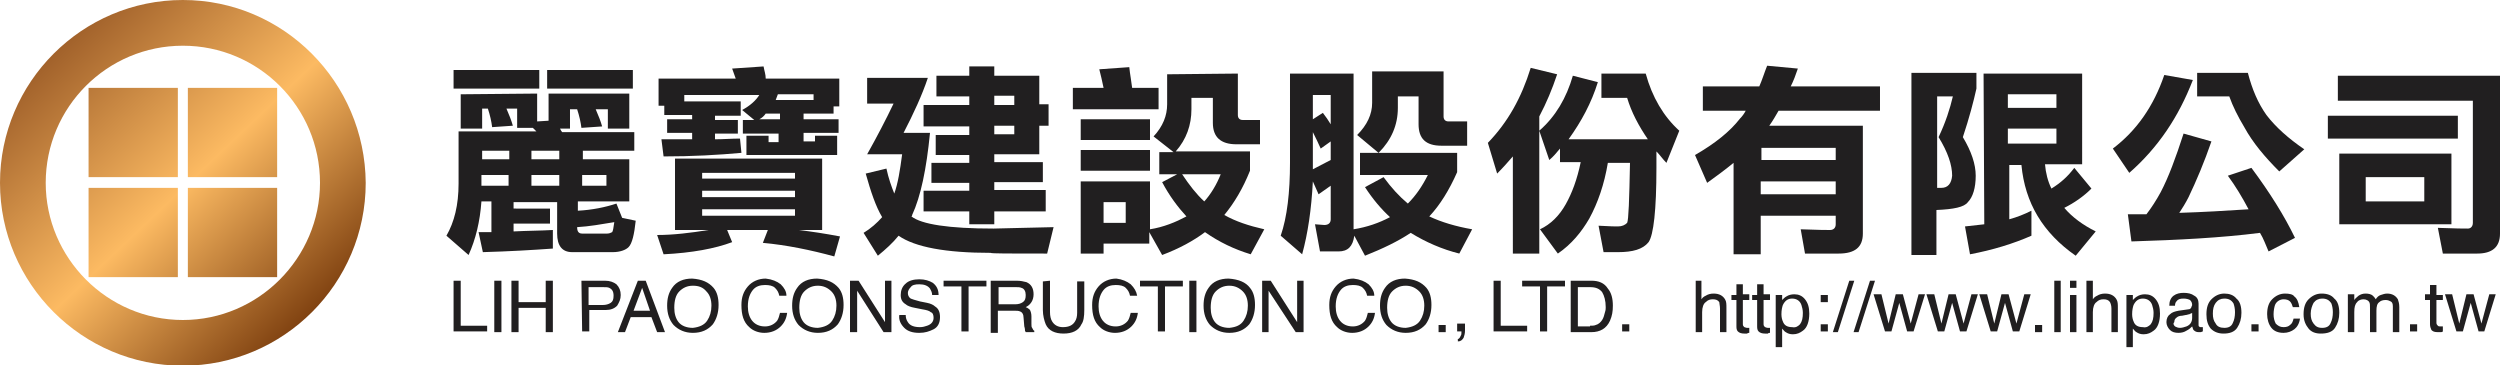 <?xml version="1.0" encoding="utf-8"?>
<!-- Generator: Adobe Illustrator 21.0.2, SVG Export Plug-In . SVG Version: 6.00 Build 0)  -->
<svg version="1.1" id="圖層_1" xmlns="http://www.w3.org/2000/svg" xmlns:xlink="http://www.w3.org/1999/xlink" x="0px" y="0px"
	 viewBox="0 0 350 51.1" style="enable-background:new 0 0 350 51.1;" xml:space="preserve">
<style type="text/css">
	.st0{fill:#211F20;}
	.st1{fill:url(#SVGID_1_);}
</style>
<g>
	<g>
		<path class="st0" d="M75.2,13.1V17l1.6-0.1v-3.8h11.3V18h-3v-2.7h-1.7c0.4,0.9,0.7,1.7,0.9,2.4l-2.9,0.2c-0.1-0.8-0.3-1.7-0.6-2.6
			h-1V18h-1.4c0.1,0.2,0.2,0.4,0.3,0.5h10.1v2.6h-7.2v1.2h6.5v5.9h-7.2v1.3c2-0.1,3.9-0.5,5.4-1l0.8,2l1.9,0.4
			c-0.2,1.9-0.5,3.2-1,3.7c-0.4,0.4-1.2,0.7-2.2,0.7h-5.7c-1.4,0-2.1-0.9-2.1-2.6v-4.4h-6.1v0.9H77v2.1h-5.1v1.1
			c1.9-0.1,3.8-0.1,5.5-0.2v2.6c-2.8,0.2-6.1,0.4-9.8,0.5L67,32.5c0.6,0,1.2,0,1.8,0v-4.3h-1.4c-0.2,2.8-0.8,5.3-1.8,7.5L62.5,33
			c1.1-1.9,1.7-4.3,1.7-7.3v-7.3h10.9c-0.2-0.2-0.4-0.4-0.5-0.5h-2.2v-2.7h-1.5c0.4,0.9,0.7,1.7,0.9,2.4l-2.9,0.2
			c-0.1-0.8-0.3-1.7-0.6-2.6h-0.8V18h-3v-4.8L75.2,13.1L75.2,13.1z M63.5,9.8h12v2.6h-12V9.8z M71.3,22.3v-1.2h-3.8v1.2H71.3z
			 M67.4,26h3.8v-1.5h-3.8v1.2C67.4,25.9,67.4,26,67.4,26z M78.3,22.3v-1.2h-3.9v1.2H78.3z M74.4,24.6V26h3.9v-1.5h-3.9V24.6z
			 M76.6,9.8h12v2.6h-12V9.8z M80.8,31.8L80.8,31.8c0,0.6,0.2,0.9,0.7,0.9H85c0.3,0,0.5-0.1,0.7-0.2c0.1-0.1,0.2-0.6,0.3-1.4
			C84.2,31.4,82.5,31.7,80.8,31.8z M81.5,24.6V26h3.4v-1.5h-3.4V24.6z"/>
		<path class="st0" d="M94.6,22.2h20.5v10h-3.3c1.7,0.2,3.7,0.5,5.8,0.9l-0.8,2.8c-3.3-0.9-6.7-1.6-10-1.9l0.7-1.8h-5.7l0.7,1.7
			c-2.4,0.9-5.6,1.5-9.6,1.7L92,32.9c2.3,0,4.7-0.3,7.2-0.7h-4.7v-10H94.6z M106.9,9.3c0.1,0.6,0.3,1.1,0.3,1.7h10.3v3.9h-0.8v1
			h-4.2v0.8h4.9v1.9h-4.9v1.2h1.6V19h3.1v2.7h-12.7V19h3.1v0.9h1.4v-1.2h-5v-1.9h1.6l-1.7-1.4c1.1-0.6,1.9-1.3,2.4-2.1H95.8v0.9h7.9
			v2h-3.6v0.6h3.2v1.9h-3.2v0.8c1.2,0,2.3-0.1,3.5-0.1l0.2,2c-3.3,0.3-6.9,0.5-10.9,0.5l-0.3-2.4c1.4,0,2.9,0,4.3,0v-0.9h-3.5v-1.9
			h3.5v-0.6H93v-1.3h-0.8V11H103c-0.2-0.5-0.3-0.9-0.5-1.4L106.9,9.3z M98.3,25h13v-0.8h-13V25z M98.3,27.6h13v-0.9h-13V27.6z
			 M111.3,30.2v-0.9h-13v0.9H111.3z M109.2,16.7v-0.8h-2c-0.2,0.3-0.5,0.6-0.9,0.8H109.2z M108.6,14h5.3v-0.8h-5
			C108.8,13.5,108.7,13.7,108.6,14z"/>
		<path class="st0" d="M121.4,10.9h8.5c-0.8,2.4-2,5-3.4,7.7h3.7c-0.5,5.1-1.3,8.9-2.5,11.5c0,0.1,0,0.1-0.1,0.2
			c1.4,1.1,5.2,1.7,11.5,1.7c0.6,0,3.4-0.1,8.4-0.2l-0.9,3.7c-5.3,0-7.9,0-7.9-0.1c-6.3,0-10.6-0.8-12.9-2.4c-0.8,1-1.8,1.9-2.9,2.8
			l-2-3.2c1-0.6,1.9-1.4,2.6-2.2c-0.9-1.5-1.6-3.6-2.3-6.1l2.9-0.7c0.3,1.4,0.7,2.5,1.1,3.5c0.5-1.4,0.8-3.2,1.1-5.5h-4.9
			c1.4-2.5,2.6-4.8,3.7-7.1h-3.7V10.9z M131.1,10.6h4.6V9.3h3.5v1.3h6.3v4h1.3v3h-1.3v4h-6.3v1.1h6.8v2.8h-6.8v1.1h7.2v3h-7.2v1.8
			h-3.5v-1.8h-6.4v-2.9h6.4v-1.1h-5.3v-2.8h5.3v-1.1H131v-2.8h4.7v-1.2h-6.4v-3h6.4v-1.2h-4.6L131.1,10.6L131.1,10.6z M139.2,13.4
			v1.3h2.8v-1.3H139.2z M139.2,17.6v1.2h2.8v-1.2H139.2z"/>
		<path class="st0" d="M158.1,9.4c0.1,1,0.3,2,0.4,2.9h3.7v3h-12v-3h4.3c-0.2-1-0.4-1.8-0.6-2.6L158.1,9.4z M173.3,10.3v5.8
			c0,0.4,0.2,0.7,0.7,0.7h2.4v3.4h-3.3c-2.2,0-3.3-1-3.3-3v-3.5h-3v1.6c0,2.2-0.7,4.2-2.2,5.9H175v2.7c-1,2.5-2.2,4.5-3.6,6.2
			c1.6,0.9,3.4,1.5,5.6,2l-1.9,3.5c-2.3-0.7-4.4-1.7-6.4-3.1c-1.6,1.2-3.6,2.3-6,3.2l-1.8-3.2v1.6h-6.4v1.4h-3.2V25.4h9.7v6.7
			c1.9-0.3,3.6-1,5.1-1.8c-1.2-1.3-2.4-2.9-3.4-4.8l2.1-1.1h-2.5v-3.1h2l-2.8-2.2c1.3-1.4,1.9-2.9,1.9-4.5v-4.2L173.3,10.3
			L173.3,10.3z M151.3,16.7h9.7v2.9h-9.7V16.7z M151.3,21h9.7v2.9h-9.7V21z M154.5,31.2h3.1v-2.9h-3.1V31.2z M165.5,24.4
			c1,1.5,2,2.8,3.1,3.8c0.9-1,1.7-2.3,2.3-3.8H165.5z"/>
		<path class="st0" d="M182.1,10.3h7.4V32c0,0.1,0,0.1,0,0.1c1.9-0.3,3.6-0.9,5.1-1.7c-1.2-1.1-2.4-2.5-3.5-4.2l2.6-1.4
			c1.1,1.5,2.2,2.7,3.4,3.7c1.1-1.1,2-2.4,2.8-4h-9.5v-3.1H204v2.7c-1.1,2.5-2.4,4.6-3.9,6.2c1.7,0.8,3.7,1.4,6,1.8l-1.8,3.4
			c-2.4-0.6-4.7-1.6-6.8-2.9c-1.8,1.2-3.9,2.2-6.4,3.2l-1.5-2.8c-0.2,1.5-0.9,2.2-2.2,2.2h-2.6l-0.7-3.8l1.3,0.1
			c0.6,0,0.9-0.3,0.9-0.8V26l-1.7,1.2l-0.8-1.8c-0.2,3.9-0.7,7.3-1.5,10.2l-3-2.6c0.9-2.6,1.3-6.1,1.3-10.2V10.3H182.1z M183.8,16.7
			l1.4-0.9c0.4,0.5,0.8,1.1,1.1,1.6v-4.1h-2.5V16.7z M183.8,23.7l2.5-1.3v-2.6l-1.4,1c-0.3-0.7-0.7-1.5-1.1-2.3v4.3
			C183.8,23.1,183.8,23.4,183.8,23.7z M202.1,10v6.3c0,0.4,0.2,0.7,0.7,0.7h2.6v3.4h-3.6c-2.2,0-3.2-1-3.2-3v-3.9h-2.9v1.6
			c0,2.4-0.9,4.5-2.7,6.3l-3-2.5c1.4-1.4,2.1-2.9,2.1-4.5V10H202.1z"/>
		<path class="st0" d="M214.3,9.5l3.7,0.9c-0.7,2.1-1.5,4-2.5,5.9v19.2h-3.7V21.9c-0.7,0.8-1.4,1.6-2.2,2.4l-1.3-4.3
			C211.1,17.1,213,13.7,214.3,9.5z M220.2,10.6l3.5,0.9c-0.9,2.9-2.3,5.5-4.1,8h11.1c-1.3-1.9-2.3-3.8-2.9-5.8h-3.6v-3.4h6.2
			c0.9,3.3,2.5,6,4.7,8l-1.8,4.5c-0.5-0.5-0.9-1.1-1.4-1.6v2.3c0,5.9-0.4,9.4-1.1,10.4c-0.8,1-2.2,1.4-4.3,1.4h-2l-0.7-3.7
			c1.6,0.1,2.5,0.1,2.7,0.1c0.6,0,1-0.2,1.3-0.5c0.2-0.4,0.3-3.2,0.4-8.4h-3.1c-0.5,3-1.4,5.6-2.6,7.8c-1.1,1.9-2.5,3.6-4.4,4.9
			l-2.5-3.4c1.5-0.7,2.7-1.9,3.6-3.5c0.9-1.6,1.6-3.5,2.1-5.9h-2.9v-1.9c-0.5,0.6-0.9,1.1-1.5,1.6l-1.4-4.1
			C217.8,16.3,219.3,13.7,220.2,10.6z"/>
		<path class="st0" d="M238.5,12.1h7.8c0.4-0.9,0.7-1.9,1.1-2.9l4.3,0.4c-0.3,0.9-0.6,1.7-1,2.5h12.5v3.4H249
			c-0.4,0.7-0.8,1.4-1.3,2.1h13.1v15.1c0,1.9-1.1,2.8-3.4,2.8h-4.7l-0.6-3.4c2.4,0.1,3.8,0.1,4.1,0.1c0.5,0,0.8-0.3,0.8-0.8v-1.2
			h-10.5v5.4h-3.8V22.8c-1.1,0.9-2.3,1.8-3.7,2.8l-1.7-3.9c2.8-1.6,4.9-3.3,6.3-5.1c0.3-0.3,0.6-0.7,0.8-1.1h-6v-3.4H238.5z
			 M246.6,27.2H257v-1.8h-10.5v1.8H246.6z M246.6,22.4H257v-1.7h-10.4V22.4z"/>
		<path class="st0" d="M276.7,10.2v2.2c-0.4,1.8-1,4.1-1.9,6.8c1.2,2,1.8,3.8,1.8,5.4c0,1.7-0.4,3-1.1,3.7c-0.5,0.7-2,1-4.4,1.1v6.3
			h-3.5V10.2H276.7z M271.1,26.3c0.3,0,0.5,0,0.7,0c0.9,0,1.4-0.6,1.5-1.7c0-1.5-0.6-3.3-1.9-5.4c1-2.1,1.6-4,2-5.7h-2.2v12.8H271.1
			z M277.7,10.3h13.8V23h-5.2c0.1,1.2,0.4,2.4,0.9,3.4c1.3-0.8,2.3-1.7,3.2-2.9l2.4,2.9c-1.1,1.1-2.4,2-3.8,2.7
			c1.1,1.3,2.6,2.4,4.4,3.3l-2.8,3.4c-4.6-3.2-7.1-7.4-7.6-12.7h-1.7v7.6c1.1-0.3,2.1-0.7,3.1-1.2V33c-2.5,1.1-5.4,2-8.6,2.6
			l-0.7-3.9c0.9-0.1,1.8-0.2,2.7-0.3L277.7,10.3L277.7,10.3z M281.1,15.1h6.8v-1.9h-6.8V15.1z M281.1,20.1h6.8V18h-6.8V20.1z"/>
		<path class="st0" d="M303,10.5l4,0.7c-2,5.2-4.9,9.5-8.9,13l-2.3-3.4C299.1,18.3,301.5,14.9,303,10.5z M305.7,18.7l3.9,1.1
			c-1,2.9-2.1,5.5-3.2,7.8c-0.4,0.8-0.9,1.6-1.3,2.2c3.3-0.1,6.6-0.3,9.7-0.5c-0.9-1.7-1.8-3.2-2.9-4.7l3.3-1.1
			c2.6,3.5,4.6,6.7,6.1,9.8l-3.7,1.9c-0.4-0.9-0.7-1.8-1.2-2.6c-5.5,0.7-11.5,1-18,1.2l-0.5-3.8c0.9,0,1.7,0,2.6,0
			c0.7-0.9,1.4-2,2-3.1C303.6,24.8,304.6,22.1,305.7,18.7z M307.6,10.2h7.1c0.6,2.3,1.4,4.2,2.6,5.9c1.3,1.7,3.1,3.3,5.3,4.8
			l-3.5,3.1c-2-2-3.7-4-4.9-6.2c-0.9-1.5-1.6-2.9-2.1-4.3h-4.5V10.2z"/>
		<path class="st0" d="M325.9,16.2h18.2v3.2h-18.2V16.2z M327.3,10.6H350v22.1c0,1.9-1.1,2.8-3.2,2.8H342l-0.7-3.6
			c2.4,0.1,3.8,0.1,4.2,0.1c0.4,0,0.7-0.3,0.7-0.8V14.1h-18.9L327.3,10.6L327.3,10.6z M327.5,21.5h15.7v9.9h-15.7V21.5z M339.4,28.2
			v-3.4h-8.2v3.4H339.4z"/>
	</g>
	<g>
		<path class="st0" d="M63.5,39.3h1v6.3h3.7v0.8h-4.7C63.5,46.4,63.5,39.3,63.5,39.3z"/>
		<path class="st0" d="M69.2,39.3h1v7.2h-1V39.3z"/>
		<path class="st0" d="M71.6,39.3h1v3h3.8v-3h1v7.2h-1v-3.4h-3.8v3.4h-1V39.3z"/>
		<path class="st0" d="M81.4,39.3h3.3c0.7,0,1.2,0.2,1.6,0.5c0.4,0.4,0.6,0.9,0.6,1.5s-0.2,1-0.5,1.5c-0.4,0.4-0.9,0.6-1.6,0.6h-2.3
			v3h-1L81.4,39.3L81.4,39.3z M85.3,40.3c-0.2-0.1-0.5-0.1-0.9-0.1h-2v2.5h2c0.4,0,0.8-0.1,1.1-0.3c0.3-0.2,0.4-0.5,0.4-1
			C85.9,40.8,85.7,40.5,85.3,40.3z"/>
		<path class="st0" d="M89.3,39.3h1.1l2.7,7.2H92l-0.8-2.1h-2.9l-0.8,2.1h-1L89.3,39.3z M91,43.5l-1.1-3.2l-1.2,3.2H91z"/>
		<path class="st0" d="M99.9,40.3c0.5,0.6,0.7,1.4,0.7,2.4c0,1.1-0.3,2-0.8,2.7c-0.7,0.8-1.6,1.2-2.8,1.2c-1.1,0-2-0.4-2.7-1.1
			c-0.6-0.7-0.9-1.6-0.9-2.7c0-1,0.2-1.8,0.7-2.5c0.6-0.9,1.6-1.3,2.8-1.3C98.3,39.1,99.2,39.5,99.9,40.3z M99,44.9
			c0.4-0.6,0.6-1.3,0.6-2.1s-0.2-1.5-0.7-2C98.4,40.2,97.8,40,97,40s-1.4,0.3-1.9,0.8s-0.7,1.3-0.7,2.3c0,0.8,0.2,1.5,0.6,2
			s1.1,0.8,2,0.8C97.9,45.8,98.6,45.5,99,44.9z"/>
		<path class="st0" d="M109.3,39.8c0.5,0.5,0.8,1,0.8,1.6h-1c-0.1-0.5-0.3-0.8-0.6-1.1c-0.3-0.3-0.8-0.4-1.4-0.4
			c-0.7,0-1.3,0.2-1.7,0.7c-0.4,0.5-0.7,1.2-0.7,2.3c0,0.8,0.2,1.5,0.6,2s1,0.8,1.8,0.8c0.7,0,1.3-0.3,1.7-0.8
			c0.2-0.3,0.3-0.7,0.4-1.1h1c-0.1,0.8-0.4,1.4-0.9,1.9c-0.6,0.6-1.4,0.9-2.3,0.9c-0.8,0-1.6-0.3-2.1-0.8c-0.8-0.7-1.1-1.7-1.1-3.1
			c0-1.1,0.3-1.9,0.9-2.6c0.6-0.7,1.5-1.1,2.5-1.1C108.1,39.1,108.8,39.4,109.3,39.8z"/>
		<path class="st0" d="M117.4,40.3c0.5,0.6,0.7,1.4,0.7,2.4c0,1.1-0.3,2-0.8,2.7c-0.7,0.8-1.6,1.2-2.8,1.2c-1.1,0-2-0.4-2.7-1.1
			c-0.6-0.7-0.9-1.6-0.9-2.7c0-1,0.2-1.8,0.7-2.5c0.6-0.9,1.6-1.3,2.8-1.3C115.8,39.1,116.7,39.5,117.4,40.3z M116.5,44.9
			c0.4-0.6,0.6-1.3,0.6-2.1s-0.2-1.5-0.7-2s-1.1-0.8-1.9-0.8s-1.4,0.3-1.9,0.8s-0.7,1.3-0.7,2.3c0,0.8,0.2,1.5,0.6,2s1.1,0.8,2,0.8
			C115.4,45.8,116.1,45.5,116.5,44.9z"/>
		<path class="st0" d="M119,39.3h1.2l3.7,5.8v-5.8h0.9v7.2h-1.1l-3.7-5.8v5.8h-1V39.3z"/>
		<path class="st0" d="M126.8,44.1c0,0.4,0.1,0.7,0.3,1c0.3,0.5,0.9,0.7,1.7,0.7c0.4,0,0.7-0.1,1-0.2c0.6-0.2,0.9-0.6,0.9-1.1
			c0-0.4-0.1-0.7-0.4-0.8c-0.2-0.2-0.6-0.3-1.2-0.4l-1-0.2c-0.6-0.1-1.1-0.3-1.3-0.5c-0.5-0.3-0.7-0.7-0.7-1.3s0.2-1.2,0.7-1.6
			c0.4-0.4,1.1-0.6,1.9-0.6c0.8,0,1.4,0.2,1.9,0.5c0.5,0.4,0.8,0.9,0.8,1.7h-0.9c0-0.4-0.2-0.7-0.3-0.9c-0.3-0.4-0.8-0.6-1.5-0.6
			c-0.6,0-1,0.1-1.2,0.4c-0.2,0.2-0.4,0.5-0.4,0.8s0.1,0.6,0.4,0.8c0.2,0.1,0.6,0.2,1.3,0.4l1,0.2c0.5,0.1,0.9,0.3,1.1,0.5
			c0.5,0.3,0.7,0.8,0.7,1.5c0,0.8-0.3,1.4-0.9,1.7c-0.6,0.3-1.2,0.5-2,0.5c-0.9,0-1.6-0.2-2.1-0.7s-0.8-1.1-0.7-1.8
			C125.9,44.1,126.8,44.1,126.8,44.1z"/>
		<path class="st0" d="M138.1,39.3v0.8h-2.5v6.3h-1v-6.3h-2.5v-0.8H138.1z"/>
		<path class="st0" d="M138.9,39.3h3.4c0.6,0,1,0.1,1.4,0.2c0.7,0.3,1,0.9,1,1.7c0,0.4-0.1,0.8-0.3,1.1s-0.4,0.5-0.8,0.7
			c0.3,0.1,0.5,0.3,0.6,0.4c0.1,0.2,0.2,0.5,0.2,0.9v1c0,0.3,0,0.5,0.1,0.6c0.1,0.2,0.2,0.4,0.3,0.4v0.2h-1.2c0-0.1-0.1-0.1-0.1-0.2
			c0-0.1,0-0.3-0.1-0.6l-0.1-1.2c0-0.5-0.2-0.8-0.5-0.9c-0.2-0.1-0.5-0.1-0.9-0.1h-2.2v3.1h-1v-7.3H138.9z M142.1,42.6
			c0.5,0,0.8-0.1,1.1-0.3s0.4-0.5,0.4-1s-0.2-0.9-0.6-1c-0.2-0.1-0.5-0.1-0.8-0.1h-2.4v2.4C139.8,42.6,142.1,42.6,142.1,42.6z"/>
		<path class="st0" d="M147,39.3v4.4c0,0.5,0.1,1,0.3,1.3c0.3,0.5,0.8,0.8,1.5,0.8c0.9,0,1.4-0.3,1.7-0.8c0.2-0.3,0.3-0.7,0.3-1.2
			v-4.4h1v4c0,0.9-0.1,1.6-0.4,2c-0.4,0.9-1.3,1.3-2.5,1.3s-2.1-0.4-2.5-1.3c-0.2-0.5-0.4-1.2-0.4-2v-4L147,39.3L147,39.3z"/>
		<path class="st0" d="M158.3,39.8c0.5,0.5,0.8,1,0.9,1.6h-1c-0.1-0.5-0.3-0.8-0.6-1.1s-0.8-0.4-1.4-0.4c-0.7,0-1.3,0.2-1.7,0.7
			s-0.7,1.2-0.7,2.3c0,0.8,0.2,1.5,0.6,2c0.4,0.5,1,0.8,1.8,0.8c0.7,0,1.3-0.3,1.7-0.8c0.2-0.3,0.3-0.7,0.4-1.1h1
			c-0.1,0.8-0.4,1.4-0.9,1.9c-0.6,0.6-1.4,0.9-2.3,0.9c-0.8,0-1.6-0.3-2.1-0.8c-0.8-0.7-1.1-1.7-1.1-3.1c0-1.1,0.3-1.9,0.9-2.6
			c0.6-0.7,1.5-1.1,2.5-1.1C157.1,39.1,157.8,39.4,158.3,39.8z"/>
		<path class="st0" d="M165.6,39.3v0.8h-2.5v6.3h-1v-6.3h-2.5v-0.8H165.6z"/>
		<path class="st0" d="M166.5,39.3h1v7.2h-1V39.3z"/>
		<path class="st0" d="M175,40.3c0.5,0.6,0.7,1.4,0.7,2.4c0,1.1-0.3,2-0.8,2.7c-0.7,0.8-1.6,1.2-2.8,1.2c-1.1,0-2-0.4-2.7-1.1
			c-0.6-0.7-0.9-1.6-0.9-2.7c0-1,0.2-1.8,0.7-2.5c0.6-0.9,1.6-1.3,2.8-1.3C173.4,39.1,174.4,39.5,175,40.3z M174.1,44.9
			c0.4-0.6,0.6-1.3,0.6-2.1s-0.2-1.5-0.7-2s-1.1-0.8-1.9-0.8c-0.8,0-1.4,0.3-1.9,0.8s-0.7,1.3-0.7,2.3c0,0.8,0.2,1.5,0.6,2
			c0.4,0.5,1.1,0.8,2,0.8C173.1,45.8,173.7,45.5,174.1,44.9z"/>
		<path class="st0" d="M176.7,39.3h1.2l3.7,5.8v-5.8h0.9v7.2h-1.1l-3.8-5.8v5.8h-0.9L176.7,39.3L176.7,39.3z"/>
		<path class="st0" d="M191.6,39.8c0.5,0.5,0.8,1,0.8,1.6h-1c-0.1-0.5-0.3-0.8-0.6-1.1s-0.8-0.4-1.4-0.4c-0.7,0-1.3,0.2-1.7,0.7
			s-0.7,1.2-0.7,2.3c0,0.8,0.2,1.5,0.6,2c0.4,0.5,1,0.8,1.8,0.8c0.7,0,1.3-0.3,1.7-0.8c0.2-0.3,0.3-0.7,0.4-1.1h1
			c-0.1,0.8-0.4,1.4-0.9,1.9c-0.6,0.6-1.4,0.9-2.3,0.9c-0.8,0-1.6-0.3-2.1-0.8c-0.8-0.7-1.1-1.7-1.1-3.1c0-1.1,0.3-1.9,0.9-2.6
			c0.6-0.7,1.5-1.1,2.5-1.1C190.4,39.1,191.1,39.4,191.6,39.8z"/>
		<path class="st0" d="M199.7,40.3c0.5,0.6,0.7,1.4,0.7,2.4c0,1.1-0.3,2-0.8,2.7c-0.7,0.8-1.6,1.2-2.8,1.2c-1.1,0-2-0.4-2.7-1.1
			c-0.6-0.7-0.9-1.6-0.9-2.7c0-1,0.2-1.8,0.7-2.5c0.6-0.9,1.6-1.3,2.8-1.3C198.1,39.1,199,39.5,199.7,40.3z M198.8,44.9
			c0.4-0.6,0.6-1.3,0.6-2.1s-0.2-1.5-0.7-2s-1.1-0.8-1.9-0.8c-0.8,0-1.4,0.3-1.9,0.8s-0.7,1.3-0.7,2.3c0,0.8,0.2,1.5,0.6,2
			c0.4,0.5,1.1,0.8,2,0.8C197.7,45.8,198.4,45.5,198.8,44.9z"/>
		<path class="st0" d="M201.4,46.5h1v-1h-1V46.5z"/>
		<path class="st0" d="M204,47.5c0.2,0,0.4-0.2,0.5-0.5c0.1-0.1,0.1-0.3,0.1-0.4c0,0,0,0,0-0.1c0,0,0,0,0-0.1H204v-1.1h1.1v1
			c0,0.4-0.1,0.7-0.2,1c-0.2,0.3-0.4,0.5-0.8,0.5v-0.3H204z"/>
		<path class="st0" d="M209.1,39.3h1v6.3h3.7v0.8h-4.7V39.3z"/>
		<path class="st0" d="M219.1,39.3v0.8h-2.5v6.3h-1v-6.3h-2.5v-0.8H219.1z"/>
		<path class="st0" d="M219.9,39.3h2.9c1,0,1.8,0.3,2.3,1.1c0.5,0.6,0.7,1.4,0.7,2.4c0,0.8-0.1,1.4-0.4,2.1
			c-0.5,1.1-1.4,1.6-2.6,1.6h-2.9V39.3z M222.6,45.6c0.3,0,0.6,0,0.8-0.1c0.4-0.1,0.7-0.4,0.9-0.7s0.3-0.7,0.4-1.1
			c0.1-0.3,0.1-0.5,0.1-0.7c0-0.9-0.2-1.6-0.5-2.1c-0.4-0.5-0.9-0.7-1.7-0.7h-1.7v5.5h1.7V45.6z"/>
		<path class="st0" d="M227.1,45.4h1v1h-1V45.4z"/>
		<path class="st0" d="M237.3,39.3h0.9v2.6c0.2-0.3,0.4-0.4,0.6-0.5c0.3-0.2,0.7-0.3,1.1-0.3c0.8,0,1.3,0.3,1.6,0.8
			c0.2,0.3,0.2,0.7,0.2,1.2v3.4h-0.9v-3.3c0-0.4-0.1-0.7-0.1-0.9c-0.2-0.3-0.5-0.4-0.9-0.4s-0.7,0.1-1,0.4c-0.3,0.2-0.5,0.7-0.5,1.4
			v2.8h-0.9v-7.2H237.3z"/>
		<path class="st0" d="M243.1,39.8h0.9v1.4h0.9V42H244v3.4c0,0.2,0.1,0.3,0.2,0.4c0.1,0,0.2,0.1,0.4,0.1h0.1c0.1,0,0.1,0,0.2,0v0.7
			c-0.1,0-0.2,0-0.3,0.1c-0.1,0-0.2,0-0.4,0c-0.4,0-0.7-0.1-0.9-0.3s-0.2-0.5-0.2-0.8V42h-0.7v-0.7h0.7V39.8z"/>
		<path class="st0" d="M246,39.8h0.9v1.4h0.9V42h-0.9v3.4c0,0.2,0.1,0.3,0.2,0.4c0.1,0,0.2,0.1,0.4,0.1h0.1c0.1,0,0.1,0,0.2,0v0.7
			c-0.1,0-0.2,0-0.3,0.1c-0.1,0-0.2,0-0.4,0c-0.4,0-0.7-0.1-0.9-0.3s-0.2-0.5-0.2-0.8V42h-0.7v-0.7h0.7V39.8z"/>
		<path class="st0" d="M248.6,41.3h0.9V42c0.2-0.2,0.4-0.4,0.6-0.5c0.3-0.2,0.7-0.3,1.1-0.3c0.6,0,1.1,0.2,1.5,0.7s0.6,1.1,0.6,2
			c0,1.1-0.3,2-0.9,2.4c-0.4,0.3-0.8,0.5-1.4,0.5c-0.4,0-0.7-0.1-1-0.3c-0.2-0.1-0.3-0.3-0.5-0.5v2.6h-0.9L248.6,41.3L248.6,41.3z
			 M252,45.4c0.3-0.4,0.4-0.9,0.4-1.6c0-0.4-0.1-0.8-0.2-1.1c-0.2-0.6-0.7-0.9-1.3-0.9s-1,0.3-1.3,0.9c-0.1,0.3-0.2,0.7-0.2,1.3
			c0,0.4,0.1,0.8,0.2,1c0.2,0.6,0.7,0.8,1.3,0.8C251.4,45.9,251.7,45.7,252,45.4z"/>
		<path class="st0" d="M254.9,41.3h1v1h-1V41.3z M254.9,45.4h1v1h-1V45.4z"/>
		<path class="st0" d="M258.9,39.3h0.7l-2.3,7.2h-0.7L258.9,39.3z"/>
		<path class="st0" d="M261.8,39.3h0.7l-2.3,7.2h-0.7L261.8,39.3z"/>
		<path class="st0" d="M263.4,41.2l1,4.1l1-4.1h1l1.1,4.1l1.1-4.1h0.9l-1.6,5.2H267l-1.1-4l-1.1,4h-0.9l-1.6-5.2H263.4z"/>
		<path class="st0" d="M270.8,41.2l1,4.1l1-4.1h1l1.1,4.1l1.1-4.1h0.9l-1.6,5.2h-0.9l-1.1-4l-1.1,4h-0.9l-1.6-5.2H270.8z"/>
		<path class="st0" d="M278.2,41.2l1,4.1l1-4.1h1l1.1,4.1l1.1-4.1h0.9l-1.6,5.2h-0.9l-1.1-4l-1.1,4h-0.9l-1.6-5.2H278.2z"/>
		<path class="st0" d="M284.9,46.5h1v-1h-1V46.5z"/>
		<path class="st0" d="M287.6,46.5h0.9v-7.2h-0.9V46.5z"/>
		<path class="st0" d="M289.8,39.3h0.9v1h-0.9V39.3z M289.8,41.3h0.9v5.2h-0.9V41.3z"/>
		<path class="st0" d="M292.1,39.3h0.9v2.6c0.2-0.3,0.4-0.4,0.6-0.5c0.3-0.2,0.7-0.3,1.1-0.3c0.8,0,1.3,0.3,1.6,0.8
			c0.2,0.3,0.2,0.7,0.2,1.2v3.4h-0.9v-3.3c0-0.4-0.1-0.7-0.2-0.9c-0.2-0.3-0.5-0.4-0.9-0.4s-0.7,0.1-1,0.4c-0.3,0.2-0.5,0.7-0.5,1.4
			v2.8h-0.9L292.1,39.3L292.1,39.3z"/>
		<path class="st0" d="M297.7,41.3h0.9V42c0.2-0.2,0.4-0.4,0.6-0.5c0.3-0.2,0.7-0.3,1.1-0.3c0.6,0,1.1,0.2,1.5,0.7s0.6,1.1,0.6,2
			c0,1.1-0.3,2-0.9,2.4c-0.4,0.3-0.8,0.5-1.4,0.5c-0.4,0-0.7-0.1-1-0.3c-0.2-0.1-0.3-0.3-0.5-0.5v2.6h-0.9L297.7,41.3L297.7,41.3z
			 M301.1,45.4c0.3-0.4,0.4-0.9,0.4-1.6c0-0.4-0.1-0.8-0.2-1.1c-0.2-0.6-0.7-0.9-1.3-0.9c-0.6,0-1,0.3-1.3,0.9
			c-0.1,0.3-0.2,0.7-0.2,1.3c0,0.4,0.1,0.8,0.2,1c0.2,0.6,0.7,0.8,1.3,0.8C300.5,45.9,300.8,45.7,301.1,45.4z"/>
		<path class="st0" d="M306.4,43.3c0.2,0,0.3-0.1,0.4-0.3c0-0.1,0.1-0.2,0.1-0.3c0-0.3-0.1-0.5-0.3-0.7c-0.2-0.1-0.5-0.2-0.9-0.2
			c-0.5,0-0.8,0.1-1,0.4c-0.1,0.1-0.2,0.3-0.2,0.6h-0.8c0-0.6,0.2-1.1,0.6-1.4c0.4-0.3,0.9-0.4,1.4-0.4c0.6,0,1.1,0.1,1.5,0.4
			c0.4,0.2,0.6,0.6,0.6,1.1v3c0,0.1,0,0.2,0.1,0.2c0,0.1,0.1,0.1,0.2,0.1h0.1c0,0,0.1,0,0.2,0v0.6c-0.1,0-0.2,0.1-0.3,0.1
			c-0.1,0-0.2,0-0.3,0c-0.3,0-0.5-0.1-0.7-0.3c-0.1-0.1-0.1-0.3-0.2-0.5c-0.2,0.2-0.4,0.4-0.8,0.6c-0.3,0.2-0.7,0.3-1.1,0.3
			c-0.5,0-0.9-0.1-1.2-0.4c-0.3-0.3-0.5-0.7-0.5-1.1c0-0.5,0.2-0.9,0.5-1.1c0.3-0.3,0.7-0.4,1.2-0.5L306.4,43.3z M304.5,45.7
			c0.2,0.1,0.4,0.2,0.7,0.2c0.3,0,0.6-0.1,0.9-0.2c0.5-0.2,0.8-0.6,0.8-1.2v-0.7c-0.1,0.1-0.3,0.1-0.4,0.2c-0.2,0-0.3,0.1-0.5,0.1
			l-0.5,0.1c-0.3,0-0.6,0.1-0.7,0.2c-0.3,0.2-0.4,0.4-0.4,0.7C304.2,45.3,304.3,45.5,304.5,45.7z"/>
		<path class="st0" d="M313.1,41.8c0.5,0.4,0.7,1.1,0.7,2c0,0.8-0.2,1.5-0.6,2.1s-1.1,0.8-1.9,0.8c-0.7,0-1.3-0.2-1.8-0.7
			c-0.4-0.5-0.6-1.1-0.6-2s0.2-1.6,0.7-2.1s1.1-0.8,1.8-0.8S312.7,41.3,313.1,41.8z M312.6,45.2c0.2-0.4,0.3-0.9,0.3-1.5
			c0-0.5-0.1-0.9-0.2-1.2c-0.3-0.5-0.7-0.7-1.3-0.7c-0.5,0-0.9,0.2-1.2,0.6c-0.3,0.4-0.4,0.9-0.4,1.5s0.1,1,0.4,1.4
			c0.2,0.4,0.6,0.6,1.2,0.6C312,45.9,312.4,45.7,312.6,45.2z"/>
		<path class="st0" d="M315.2,45.4h1v1h-1V45.4z"/>
		<path class="st0" d="M319.9,41.1c-0.7,0-1.3,0.3-1.8,0.8s-0.7,1.2-0.7,2.1c0,0.7,0.2,1.4,0.6,1.9s1,0.7,1.7,0.7
			c0.6,0,1.1-0.2,1.5-0.5s0.7-0.8,0.8-1.5h-0.9c-0.1,0.4-0.2,0.7-0.5,0.9c-0.2,0.2-0.5,0.3-0.9,0.3c-0.5,0-0.8-0.2-1.1-0.5
			c-0.2-0.4-0.3-0.8-0.3-1.3s0.1-1,0.2-1.3c0.2-0.5,0.7-0.8,1.2-0.8c0.4,0,0.7,0.1,0.9,0.3c0.2,0.2,0.3,0.5,0.4,0.8h0.9
			c-0.1-0.7-0.3-1.2-0.7-1.5C321,41.2,320.5,41.1,319.9,41.1z"/>
		<path class="st0" d="M326.8,41.8c0.5,0.4,0.7,1.1,0.7,2c0,0.8-0.2,1.5-0.6,2.1s-1.1,0.8-2,0.8c-0.7,0-1.3-0.2-1.7-0.7
			c-0.4-0.5-0.7-1.1-0.7-2s0.2-1.6,0.7-2.1s1.1-0.8,1.8-0.8C325.8,41.1,326.4,41.3,326.8,41.8z M326.3,45.2c0.2-0.4,0.3-0.9,0.3-1.5
			c0-0.5-0.1-0.9-0.2-1.2c-0.3-0.5-0.7-0.7-1.3-0.7c-0.5,0-0.9,0.2-1.2,0.6c-0.2,0.4-0.4,0.9-0.4,1.5s0.1,1,0.4,1.4s0.6,0.6,1.2,0.6
			C325.7,45.9,326.1,45.7,326.3,45.2z"/>
		<path class="st0" d="M328.7,41.2h0.9V42c0.2-0.3,0.4-0.4,0.6-0.6c0.3-0.2,0.6-0.3,1-0.3s0.8,0.1,1,0.3c0.1,0.1,0.3,0.3,0.4,0.5
			c0.2-0.3,0.4-0.5,0.7-0.6c0.3-0.1,0.6-0.2,0.9-0.2c0.7,0,1.2,0.3,1.5,0.8c0.1,0.3,0.2,0.6,0.2,1.1v3.5H335v-3.6
			c0-0.4-0.1-0.6-0.3-0.7c-0.2-0.1-0.4-0.2-0.7-0.2c-0.4,0-0.7,0.1-0.9,0.3c-0.3,0.2-0.4,0.6-0.4,1.2v3h-0.9v-3.4
			c0-0.4,0-0.6-0.1-0.8s-0.4-0.4-0.8-0.4c-0.3,0-0.7,0.1-0.9,0.4c-0.3,0.3-0.4,0.7-0.4,1.4v2.8h-0.9L328.7,41.2L328.7,41.2z"/>
		<path class="st0" d="M337.4,45.4h1v1h-1V45.4z"/>
		<path class="st0" d="M340.2,41.2h-0.7V42h0.7v3.4c0,0.3,0.1,0.6,0.2,0.8c0.2,0.2,0.4,0.3,0.9,0.3c0.1,0,0.3,0,0.4,0s0.2,0,0.3-0.1
			v-0.7c-0.1,0-0.1,0-0.2,0s-0.1,0-0.1,0c-0.2,0-0.3,0-0.4-0.1s-0.2-0.2-0.2-0.4V42h0.9v-0.7h-0.9v-1.4h-0.9L340.2,41.2L340.2,41.2z
			"/>
		<path class="st0" d="M343.3,41.2l1,4.1l1-4.1h1l1.1,4.1l1.1-4.1h0.9l-1.6,5.2H347l-1.1-4l-1.1,4h-0.9l-1.6-5.2H343.3z"/>
	</g>

		<linearGradient id="SVGID_1_" gradientUnits="userSpaceOnUse" x1="1570.268" y1="46.804" x2="1606.048" y2="9.149" gradientTransform="matrix(1 0 0 -1 -1562.175 54)">
		<stop  offset="0" style="stop-color:#A2622B"/>
		<stop  offset="0.5" style="stop-color:#FCBA62"/>
		<stop  offset="1" style="stop-color:#7C3E0E"/>
	</linearGradient>
	<path class="st1" d="M12.4,24.8h12.5V12.3H12.4V24.8z M12.4,38.8h12.5V26.3H12.4V38.8z M26.3,38.8h12.5V26.3H26.3V38.8z M26.3,24.8
		h12.5V12.3H26.3V24.8z M25.6,0C11.5,0,0,11.5,0,25.6s11.5,25.6,25.6,25.6s25.6-11.5,25.6-25.6C51.1,11.5,39.7,0,25.6,0z M25.6,44.8
		C15,44.8,6.4,36.1,6.4,25.6C6.4,15,15,6.4,25.6,6.4S44.8,15,44.8,25.6C44.8,36.1,36.2,44.8,25.6,44.8z"/>
</g>
</svg>
